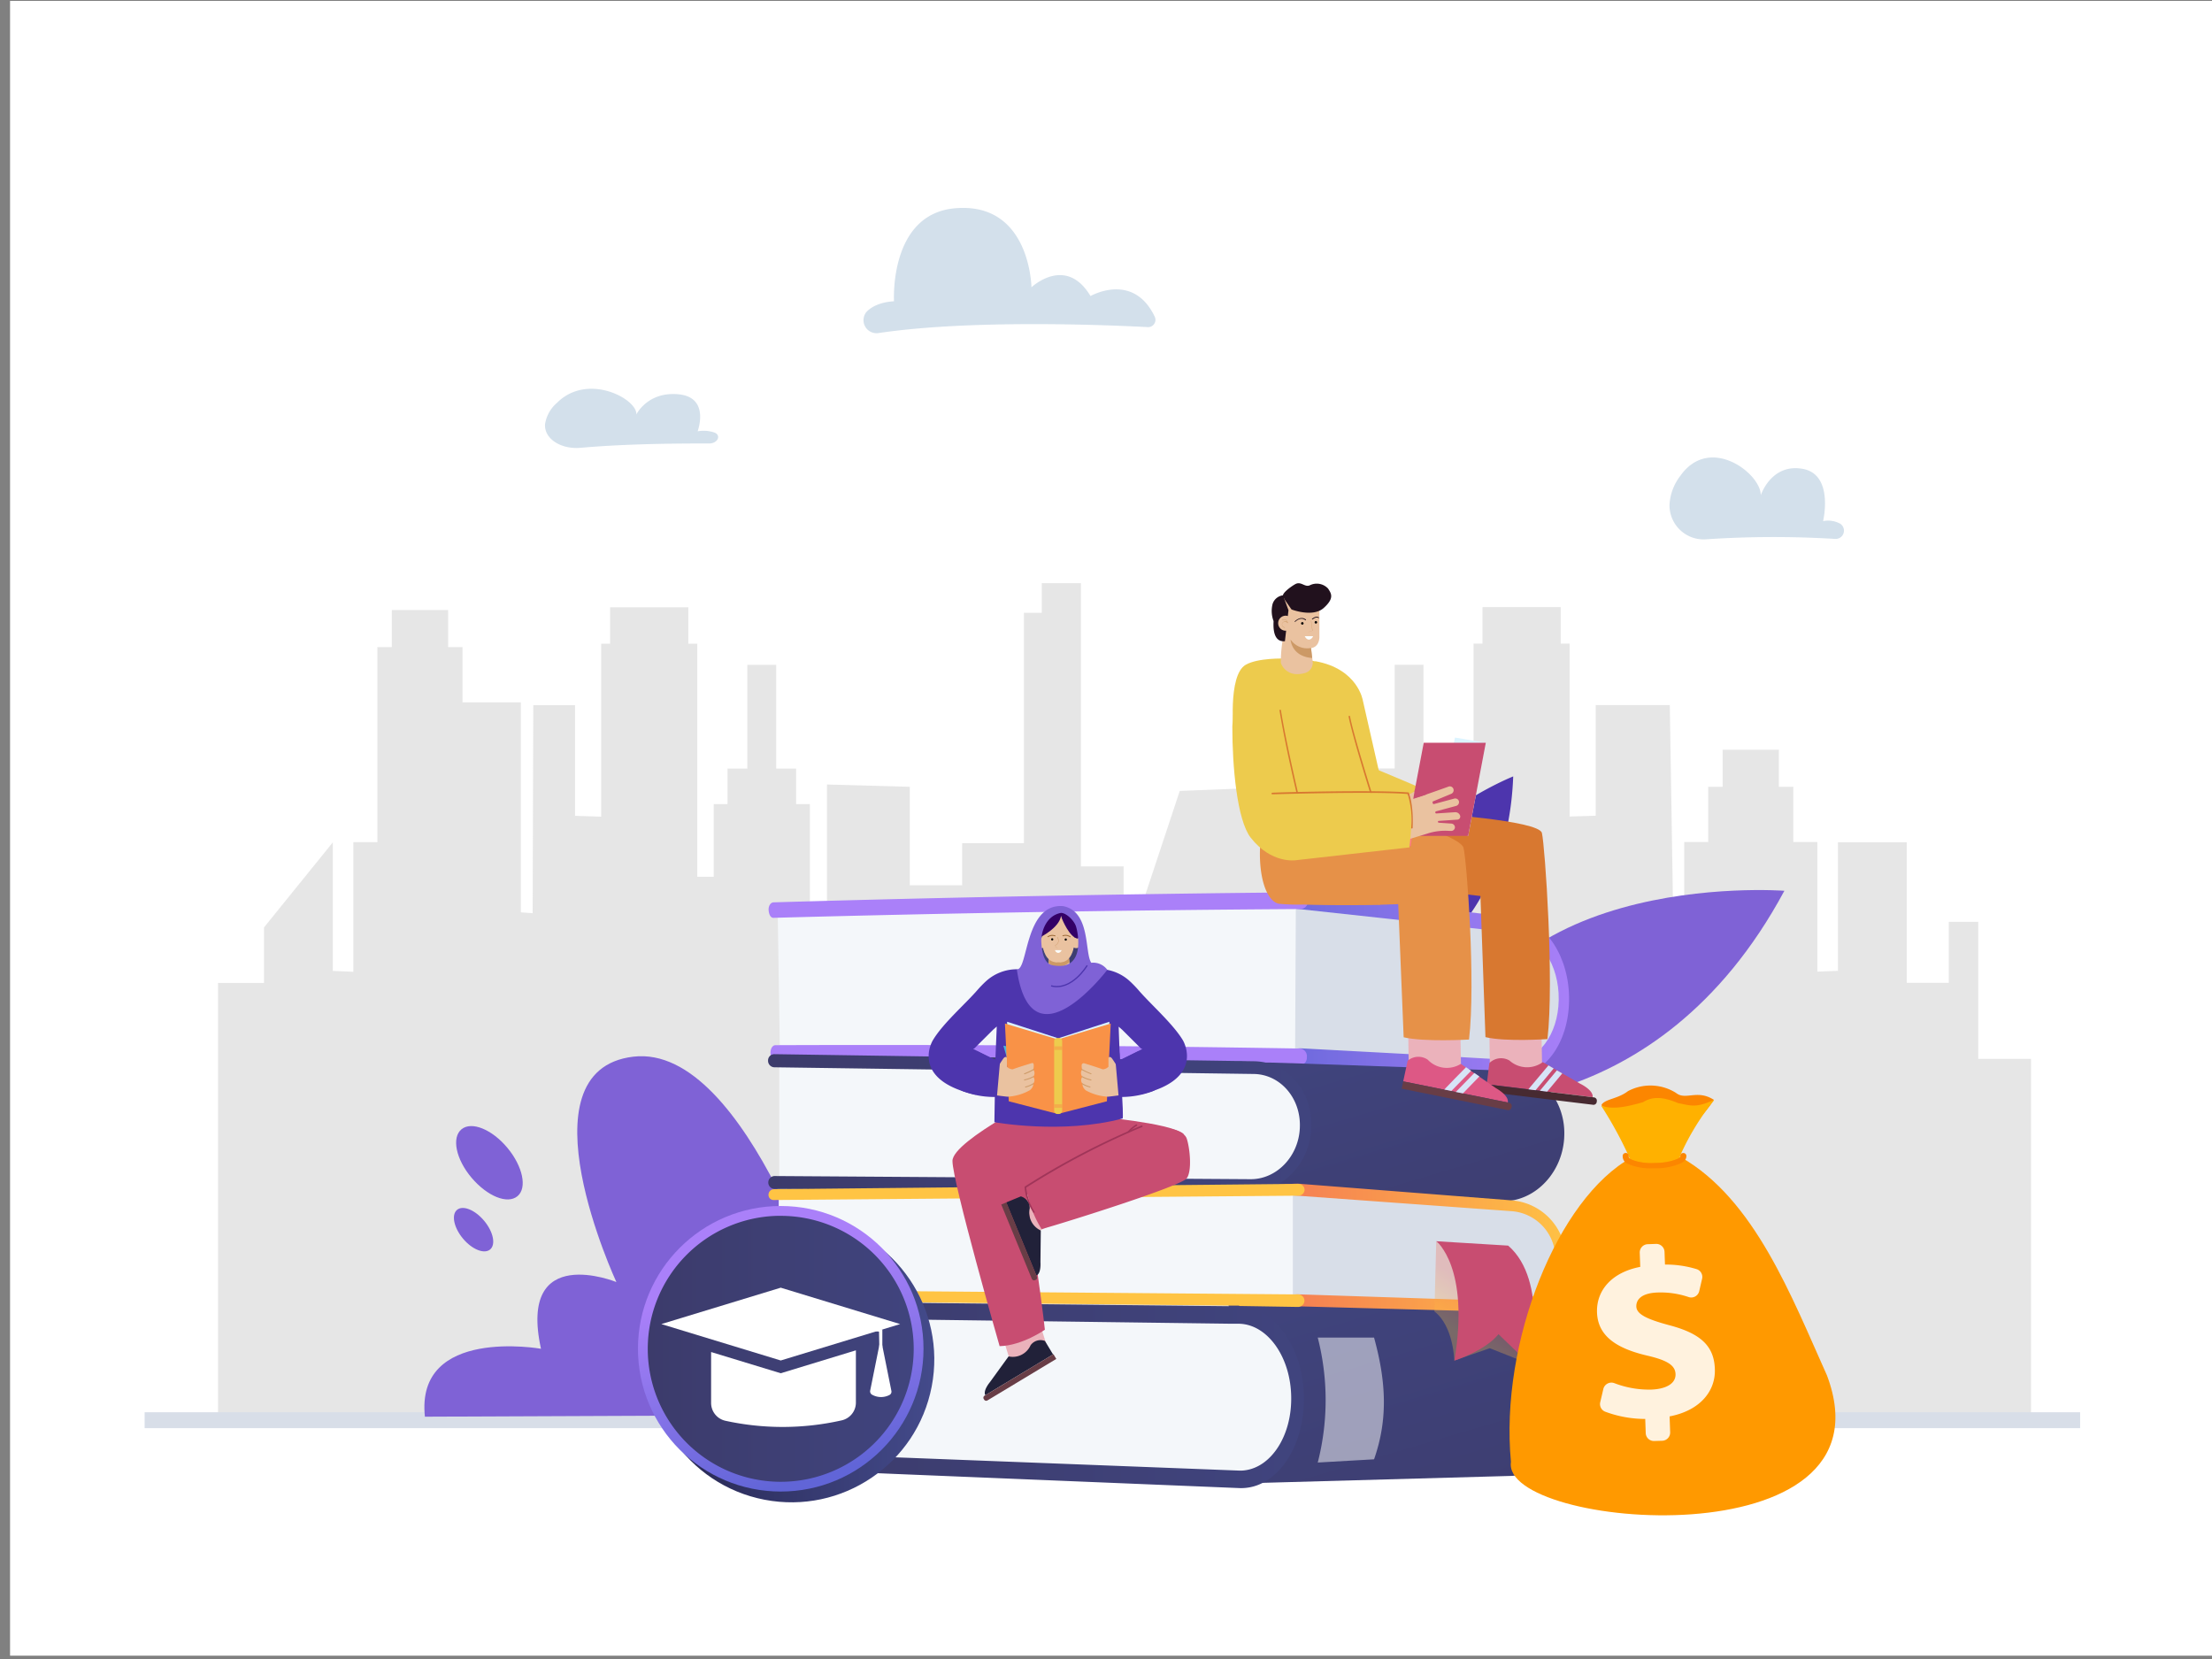 <svg xmlns="http://www.w3.org/2000/svg" xmlns:xlink="http://www.w3.org/1999/xlink" width="440" height="330" viewBox="0 0 440 330"><rect x="0" y="0" width="440" height="330" fill="#808080" stroke="none"/><defs><linearGradient id="linear-gradient" x1="1995.85" y1="195.34" x2="2065.74" y2="196.1" gradientTransform="matrix(-1, 0, 0, 1, 2310.09, 0)" gradientUnits="userSpaceOnUse"><stop offset="0" stop-color="#aa80f9"/><stop offset="1" stop-color="#6165d7"/></linearGradient><linearGradient id="linear-gradient-2" x1="1363.52" y1="111.39" x2="1175.26" y2="93.89" xlink:href="#linear-gradient"/><linearGradient id="linear-gradient-3" x1="1366.18" y1="141.32" x2="1179.12" y2="123.94" xlink:href="#linear-gradient"/><linearGradient id="linear-gradient-4" x1="2038.74" y1="201.38" x2="2018.93" y2="268.12" gradientTransform="matrix(-1, 0, 0, 1, 2310.09, 0)" gradientUnits="userSpaceOnUse"><stop offset="0" stop-color="#40447e"/><stop offset="1" stop-color="#3c3b6b"/></linearGradient><linearGradient id="linear-gradient-5" x1="2049.24" y1="223.37" x2="2157.31" y2="223.37" xlink:href="#linear-gradient-4"/><linearGradient id="linear-gradient-6" x1="2041.03" y1="248.17" x2="2017.45" y2="327.58" xlink:href="#linear-gradient-4"/><linearGradient id="linear-gradient-7" x1="375.69" y1="277.36" x2="482.18" y2="277.36" gradientTransform="matrix(-1, 0, 0, 1, 635.04, 0)" xlink:href="#linear-gradient-4"/><linearGradient id="linear-gradient-8" x1="1996.52" y1="247.89" x2="2066.11" y2="248.65" gradientTransform="matrix(-1, 0, 0, 1, 2310.09, 0)" gradientUnits="userSpaceOnUse"><stop offset="0" stop-color="#ffc444"/><stop offset="1" stop-color="#f36f56"/></linearGradient><linearGradient id="linear-gradient-9" x1="1369.31" y1="168.92" x2="1182.45" y2="151.56" xlink:href="#linear-gradient-8"/><linearGradient id="linear-gradient-10" x1="-307.67" y1="189.86" x2="-494.52" y2="172.49" gradientTransform="matrix(-1, 0, 0, 1, 635.04, 0)" xlink:href="#linear-gradient-8"/><linearGradient id="linear-gradient-11" x1="2019.3" y1="265.36" x2="2014.42" y2="258.14" xlink:href="#linear-gradient-8"/><linearGradient id="linear-gradient-12" x1="449.2" y1="270.44" x2="506.01" y2="270.44" gradientTransform="matrix(-0.19, -0.98, -0.98, 0.19, 513.32, 688.28)" gradientUnits="userSpaceOnUse"><stop offset="0" stop-color="#444b8c"/><stop offset="1" stop-color="#26264f"/></linearGradient><linearGradient id="linear-gradient-13" x1="484" y1="253.71" x2="472.33" y2="293.7" gradientTransform="matrix(-1, 0, 0, 1, 635.04, 0)" xlink:href="#linear-gradient"/><linearGradient id="linear-gradient-14" x1="453.3" y1="268.29" x2="506.19" y2="268.29" gradientTransform="matrix(-1, 0, 0, 1, 635.04, 0)" xlink:href="#linear-gradient-4"/><linearGradient id="linear-gradient-15" x1="-602.22" y1="188.06" x2="-591.67" y2="188.06" gradientTransform="translate(808.29)" xlink:href="#linear-gradient-4"/></defs><title>azad-01-01-01-01</title><g style="isolation:isolate"><g id="Layer_1" data-name="Layer 1"><rect x="2" y="0.18" width="440" height="329.16" fill="#fff"/><polygon points="404 210.62 393.5 210.62 393.5 183.37 387.64 183.37 387.64 195.5 379.28 195.5 379.28 191.6 379.28 167.54 365.59 167.54 365.59 193.11 361.5 193.27 361.5 167.49 356.72 167.49 356.72 156.51 353.85 156.51 353.85 149.13 342.66 149.13 342.66 156.51 339.79 156.51 339.79 167.49 335.02 167.49 335.02 181.46 332.81 181.62 332.15 140.25 317.41 140.25 317.41 162.26 312.22 162.42 312.22 128.02 310.45 128.02 310.45 120.76 294.89 120.76 294.89 128.02 293.11 128.02 293.11 168.37 289.84 168.37 289.84 159.93 287.11 159.93 287.11 152.86 283.15 152.86 283.15 132.23 277.42 132.23 277.42 152.86 273.46 152.86 273.46 159.93 270.73 159.93 270.73 173.9 267.32 173.88 267.32 156.03 234.67 157.33 226.92 180.71 223.5 180.71 223.5 172.34 215.01 172.34 215.01 116 207.22 116 207.22 121.9 203.67 121.9 203.67 167.72 191.38 167.72 191.38 176.09 180.97 176.09 180.97 156.51 164.5 156.05 164.5 184.38 163 184.41 161.09 184.41 161.09 159.95 158.36 159.95 158.36 152.88 154.4 152.88 154.4 132.25 148.66 132.25 148.66 152.88 144.71 152.88 144.71 159.95 141.97 159.95 141.97 174.4 138.7 174.4 138.7 128.05 136.92 128.05 136.92 120.79 121.36 120.79 121.36 128.05 119.58 128.05 119.58 162.45 114.39 162.28 114.39 140.27 106.08 140.27 105.95 181.65 103.61 181.48 103.61 139.71 92 139.71 92 128.72 89.14 128.72 89.14 121.34 77.94 121.34 77.94 128.72 75.07 128.72 75.07 167.52 70.29 167.52 70.29 193.3 66.2 193.13 66.2 167.56 52.51 184.48 52.51 191.62 52.51 195.53 43.37 195.53 43.37 281.25 225.81 281.24 404 281.22 404 210.62" fill="#cecece" opacity="0.5" style="mix-blend-mode:multiply"/><rect x="28.78" y="280.93" width="385" height="3.16" transform="translate(442.55 565.01) rotate(180)" fill="#d8dee8"/><path d="M278.46,171.06a.67.67,0,0,1,.38.61.68.68,0,0,1-.67.68h-.63a26.55,26.55,0,0,0-4.23,9.9h4.86a.68.68,0,0,1,0,1.35H273.1a25.41,25.41,0,0,0,1.65,12.58s25-8.5,26.25-41.74C301,154.44,286.65,160.13,278.46,171.06Z" fill="#4d35ad"/><path d="M287,219.33s42.41,5.36,67.94-42.14C354.9,177.19,291.16,172.3,287,219.33Z" fill="#7f62d6"/><path d="M196.15,281.33c-1-.83-19.24-32.67-30.34-17.14,0,0-16.93-56.73-39.85-54s-3.35,44.83-3.35,44.83-19.65-8-15,13.27c0,0-25-4.45-23.09,13.51Z" fill="#7f62d6"/><path d="M100.92,228.31c3.07,3.68,4,8,2,9.64s-6,0-9.12-3.68-4-8-2-9.64S97.85,224.63,100.92,228.31Z" fill="#7f62d6"/><path d="M96.31,242.84c1.82,2.18,2.35,4.73,1.18,5.7s-3.59,0-5.4-2.17-2.35-4.73-1.18-5.71S94.49,240.66,96.31,242.84Z" fill="#7f62d6"/><path d="M251.61,210.41q25.08.89,50.15,2c4.61.21,8.36-4.88,8.47-11.37l.06-4.41c.11-6.49-3.51-12.13-8.14-12.6q-25.18-2.55-50.43-4.85Q251.66,194.81,251.61,210.41Z" fill="#d8dee8"/><path d="M258.66,211.85q21.24.94,42.45,2.07c6,.26,10.89-6.39,11-14.82V199c.14-8.43-4.56-15.81-10.6-16.43q-21.33-2.64-42.7-5.09c-.75-.07-9.46.68-9.46,1.61s8.12,1.65,8.86,1.72q21.64,2.3,43.26,4.79c4.88.48,8.69,6.42,8.58,13.24v.1c-.11,6.82-4.07,12.18-8.92,11.94q-21.24-1.26-42.48-2.36c-.74,0-9.4.87-9.4,1.79S257.91,211.82,258.66,211.85Z" fill="url(#linear-gradient)"/><path d="M155.13,209.37q51.26-.12,102.48.8.08-15.55.16-31.11-51.55.42-103.08,1.88Q154.92,195.15,155.13,209.37Z" fill="#f4f7fa"/><path d="M153.87,182.57q52.45-1.42,105-1.75a1.53,1.53,0,0,0,1.29-1.67,1.49,1.49,0,0,0-1.27-1.66q-52.53.48-105,2c-.59,0-1.06.71-1,1.55S153.28,182.59,153.87,182.57Z" fill="url(#linear-gradient-2)"/><path d="M154.31,210.89q52.19-.06,104.35,1a1.5,1.5,0,0,0,1.29-1.64,1.53,1.53,0,0,0-1.27-1.68q-52.2-.87-104.42-.67c-.59,0-1,.68-1,1.51S153.72,210.89,154.31,210.89Z" fill="url(#linear-gradient-3)"/><path d="M251,211.36h0l1.58,0,6.9.21L300.17,213a10.62,10.62,0,0,1,3.44.66c4.69,1.77,7.89,6.82,7.53,12.64v.07c-.39,6.45-5,11.66-10.62,12.46a11.53,11.53,0,0,1-1.77.1l-34.1-1.33-5.41-.21-2.08-.09-6-.26-1.26-.09h0l-.42,0-.87,0,0-.24-.1-1.1v-.13l-.08-.89-1.92-21-.13-1.32-.05-.64,0-.5Z" fill="url(#linear-gradient-4)"/><path d="M155,235.22l89.88.57c7.47,0,13.66-4.31,13.85-9.75l.14-3.7c.19-5.47-5.73-10-13.27-10.11L155,210.93Z" fill="#f4f7fa"/><path d="M154,236.5l94.66.55c6.48,0,11.93-5.67,12.19-12.76v-.08c.26-7.12-4.82-13-11.35-13.11L154,209.69a1.24,1.24,0,0,0-1.22,1.29A1.29,1.29,0,0,0,154,212.3l95.4,1.33c5.27.07,9.37,4.82,9.16,10.56v.08c-.2,5.72-4.6,10.33-9.83,10.29L154,233.93a1.29,1.29,0,0,0,0,2.57Z" fill="url(#linear-gradient-5)"/><path d="M249.68,258.42l1.49.05,5.43.19,2.89.1,24.83.84,1.05,0,4.71.16,7.55.26,3.06.1a7.51,7.51,0,0,1,2.76.59,8.7,8.7,0,0,1,1.7,1c3.73,2.65,6.28,8.38,6.28,15v.1c0,9-4.76,16.5-10.77,16.77l-49.51,1.38L248,295l-.17-1.75-.09-.86-2.92-29.18-.21-1.68-.22-1.82h0l-.08-1.16v-.31Z" fill="url(#linear-gradient-6)"/><path d="M154.9,260.31v30.28l24.68,1L242.29,294a15.39,15.39,0,0,0,5.56-.79,13.34,13.34,0,0,0,9.32-12.57v-5.23c0-6.94-5.45-12.76-12.52-13.92a16.85,16.85,0,0,0-2.38-.21l-55-.63Z" fill="#f4f7fa"/><path d="M152.86,290.51c0,.89.48,1.63,1.07,1.66l23.68,1L246.46,296a9.27,9.27,0,0,0,4.63-1c4.86-2.45,8.27-8.94,8.27-16.68v-.11c0-10-5.77-18.25-12.89-18.39h0l-2,0-57.85-.61-32.67-.35h0c-.58,0-1.06.73-1.06,1.62s.48,1.63,1.07,1.64h.84l33,.44,57,.75,1.6,0c5.76.07,10.44,6.72,10.44,14.82v.11c0,7.49-4,13.53-9.16,14.22a6.57,6.57,0,0,1-1.26.06L181.15,290l-26.38-1-.85,0C153.34,288.92,152.86,289.62,152.86,290.51Z" fill="url(#linear-gradient-7)"/><path d="M251.16,258.85,301.31,260a8.08,8.08,0,0,0,8.29-8.15v-3.12a8.94,8.94,0,0,0-8.29-8.85l-50.15-3.13Z" fill="#d8dee8"/><path d="M258.22,259.85,300.68,261a10.54,10.54,0,0,0,10.8-10.62v-.07a11.68,11.68,0,0,0-10.8-11.54l-42.46-3.32c-.74-.05-9.38.51-9.38,1.16s8.07,1.15,8.81,1.2l43,3.11a9.4,9.4,0,0,1,8.74,9.3v.07a8.49,8.49,0,0,1-8.74,8.56l-42.46-1.39c-.74,0-9.38.64-9.38,1.3S257.48,259.84,258.22,259.85Z" fill="url(#linear-gradient-8)"/><polygon points="154.9 237.55 154.9 257.72 186.16 258.01 244.38 258.55 249.13 258.59 251.17 258.61 256.61 258.66 257.17 258.67 257.17 236.6 251.65 236.61 251.64 236.61 248.84 236.66 248.58 236.67 224.09 236.91 154.9 237.55" fill="#f4f7fa"/><path d="M153.93,238.7l104.29-.86a1.23,1.23,0,0,0,1.28-1.19,1.21,1.21,0,0,0-1.28-1.16l-104.29,1.06a1.09,1.09,0,0,0-1.06,1.09A1,1,0,0,0,153.93,238.7Z" fill="url(#linear-gradient-9)"/><path d="M152.86,257.68a1.07,1.07,0,0,0,1.06,1.07h0l32.68.35,57.85.6,2,0,.08.08,11.68.19h0a1.31,1.31,0,0,0,1.21-.89,1.13,1.13,0,0,0,.05-.32.22.22,0,0,0,0-.08,1.26,1.26,0,0,0-1.28-1.21h-1.06l-6-.05-65.65-.54-30.75-.26h-.84A1,1,0,0,0,152.86,257.68Z" fill="url(#linear-gradient-10)"/><path d="M262.12,290.92l11.2-.64c2.71-7.72,2.5-15.16,0-24.21l-11.2,0A50,50,0,0,1,262.12,290.92Z" fill="#fff" opacity="0.5" style="mix-blend-mode:soft-light"/><path d="M285.33,260.87l.36-14,12.85,14.15s6.95,3.74,5.76,10.32l-7.95-3.16-7.06,2.44S289.12,263.75,285.33,260.87Z" opacity="0.3" fill="url(#linear-gradient-11)" style="mix-blend-mode:multiply"/><path d="M300,247.77l-14.3-.87s6.72,5.11,3.6,23.75c0,0,6.12-1.94,8.77-5.26l6.24,6S308.1,254.79,300,247.77Z" fill="#c84d71"/><circle cx="157.44" cy="270.44" r="28.4" transform="translate(-137.89 373.89) rotate(-79.1)" fill="url(#linear-gradient-12)"/><circle cx="155.3" cy="268.29" r="28.4" fill="url(#linear-gradient-13)"/><path d="M128.85,268.29a26.45,26.45,0,1,0,26.45-26.44h-.73A26.45,26.45,0,0,0,128.85,268.29Z" fill="url(#linear-gradient-14)"/><polygon points="155.3 256.14 179.05 263.38 155.3 270.62 131.55 263.38 155.3 256.14" fill="#fff"/><path d="M155.3,273.16l14.95-4.56V279a3.62,3.62,0,0,1-2.87,3.54,53.29,53.29,0,0,1-23.14.06,3.63,3.63,0,0,1-2.79-3.53V268.94Z" fill="#fff"/><path d="M173.55,277.47a3.62,3.62,0,0,0,3.4,0,.74.74,0,0,0,.36-.81l-2.11-10.51-2.1,10.43A.77.77,0,0,0,173.55,277.47Z" fill="#fff"/><polygon points="155.3 262.31 175.51 264.46 175.51 267.96 174.91 267.96 174.85 264.89 155.3 262.31" fill="#fff"/><g opacity="0.2"><path d="M365.05,107.2a200.6,200.6,0,0,0-25.59.07,6.79,6.79,0,0,1-7.37-6.88,10.3,10.3,0,0,1,2.15-5.73c5.88-8.35,16.11-.38,16,3.86,0,0,2.06-6.38,8.34-5.26s4.06,10.4,4.06,10.4a5,5,0,0,1,3.43.53A1.65,1.65,0,0,1,365.05,107.2Z" fill="#256399"/></g><g opacity="0.2"><path d="M141.05,88.21c-4.73,0-15.82,0-25.5.86-4,.37-7.35-1.82-7.13-4.71a7,7,0,0,1,2.33-4.19c6.13-6.18,16.06-.78,15.83,2.27,0,0,2.26-4.65,8.48-4s3.71,7.35,3.71,7.35a6.73,6.73,0,0,1,3.4.27C143.52,86.65,142.71,88.23,141.05,88.21Z" fill="#256399"/></g><g opacity="0.2"><path d="M228.33,65.07c-7.92-.42-35.09-1.57-53.66,1.19A2.59,2.59,0,0,1,172.39,62c1-1,2.64-1.88,5.44-2.08,0,0-1-17.34,12.13-18.49,15-1.32,15.21,15.72,15.21,15.72s6.82-6.48,11.75,1.74c0,0,8.51-4.92,12.8,4.16A1.45,1.45,0,0,1,228.33,65.07Z" fill="#256399"/></g><path d="M318.62,219.68c.79-1.08,3.18-1.13,5.06-2.53a2.51,2.51,0,0,1,.45-.26,9.53,9.53,0,0,1,9.26.51h0c1.87,1.52,4.15-.71,7.39,1.29.07,0,.13.09.09.16a24.48,24.48,0,0,1-9.51,8.51.24.24,0,0,1-.23,0L318.69,220A.22.22,0,0,1,318.62,219.68Z" fill="#fc8600"/><path d="M324.55,230.25c-14.71,8.06-26.26,36.81-24,60.54-2.1,13.37,76.94,20.16,62.86-17.2-7.06-15.7-14.37-35-29-43.37Z" fill="#f90"/><path d="M324,230a78.44,78.44,0,0,0-5.43-9.94.05.05,0,0,1,.06-.08c2.25.7,4.58.28,8.23-.75h0c2.07-1.33,4.43-.87,6.89.18h0c2.66.53,3.56,1,7.1-.59,0,0,.09,0,.06.08a49.76,49.76,0,0,0-6.64,10.83.07.07,0,0,0,0,0C334.58,231.62,324.2,232,324,230Z" fill="#ffb100"/><g opacity="0.87"><path d="M327.36,285.06l-.1-2.81a22.88,22.88,0,0,1-7.95-1.44,1.62,1.62,0,0,1-1-1.89l.62-2.64a1.65,1.65,0,0,1,2.19-1.15,19.24,19.24,0,0,0,7.34,1.28c2.82-.1,4.9-1.13,4.83-3.09-.06-1.77-1.73-2.77-5.69-3.68-5.65-1.34-9.76-3.64-9.93-8.57-.15-4.45,3-8,8.6-9.07l-.1-2.81a1.64,1.64,0,0,1,1.58-1.7l1.66-.06a1.64,1.64,0,0,1,1.69,1.59l.09,2.52a20.89,20.89,0,0,1,6.29.91,1.62,1.62,0,0,1,1.09,1.93l-.57,2.45a1.63,1.63,0,0,1-2.12,1.17,17.25,17.25,0,0,0-6.18-.9c-3.35.12-4.25,1.54-4.21,2.79.05,1.53,2.1,2.51,6.5,3.7,6.29,1.65,9,4.14,9.12,8.79.15,4.26-2.87,8.19-9,9.36l.11,3.15a1.64,1.64,0,0,1-1.58,1.7l-1.65.05A1.63,1.63,0,0,1,327.36,285.06Z" fill="#fff"/></g><path d="M328.73,232.39a11.25,11.25,0,0,1-4.94-.89,1.61,1.61,0,0,1-1-1.71.61.61,0,0,1,.69-.44.55.55,0,0,1,.5.61c0,.11-.07.36.46.66a10.52,10.52,0,0,0,4.7.72,11.39,11.39,0,0,0,4.69-.89c.31-.17.45-.34.42-.49a.52.52,0,0,1,.49-.6.6.6,0,0,1,.69.43c.06.33,0,1-.94,1.54a12.36,12.36,0,0,1-5.32,1.06Z" fill="#fc8600"/><path d="M216.21,191.16l-1.29-6.28a18.52,18.52,0,0,0-1.53-2.8c-.23,0-2.17,0-2.33,0s-3.18,1.95-3.18,1.95l-1.81,5.67s.56,4.24.7,4.24l4.16.16c.09,0,5.69-2.62,5.69-2.62Z" fill="url(#linear-gradient-15)"/><polygon points="213.03 193.86 208.43 193.78 208.67 190.03 212.56 190.03 213.03 193.86" fill="#eac2a0"/><path d="M208.57,191.58a3.3,3.3,0,0,0,1.62.74h.62a3.53,3.53,0,0,0,1.91-.94l-.17-1.35h-3.88Z" fill="#c96"/><path d="M213.55,183.53a2,2,0,0,0-.68-.79,7.21,7.21,0,0,0-2.3-.63h-.12a7.37,7.37,0,0,0-2.31.63,2,2,0,0,0-.67.79,31.68,31.68,0,0,0-.22,3.25,5.52,5.52,0,0,0,.93,3.22,3,3,0,0,0,2.11,1.42h.44a3,3,0,0,0,2.11-1.42,5.58,5.58,0,0,0,.92-3.22C213.74,185.5,213.63,184.22,213.55,183.53Z" fill="#eac2a0"/><path d="M213,187.53a1.07,1.07,0,1,0,1.07-1.07A1.07,1.07,0,0,0,213,187.53Z" fill="#eac2a0"/><path d="M214.12,188.19a.44.44,0,0,0,.42-.34.41.41,0,0,0-.17-.49.49.49,0,0,0-.55,0,.48.48,0,0,1,.21-.25.7.7,0,0,1,.47,0s0,0,0,0,0,0,0,0a.66.66,0,0,0-.52,0,.61.61,0,0,0-.28.39l0,.12.09-.08a.45.45,0,0,1,.56-.08.37.37,0,0,1,.14.42.39.39,0,0,1-.36.29s0,0,0,0a0,0,0,0,0,0,0Z" fill="#eac2a0"/><path d="M208.32,187.53a1.07,1.07,0,1,1-1.07-1.07A1.07,1.07,0,0,1,208.32,187.53Z" fill="#eac2a0"/><path d="M207.17,188.19a.45.45,0,0,1-.42-.34.42.42,0,0,1,.17-.49.49.49,0,0,1,.55,0,.41.41,0,0,0-.21-.25.7.7,0,0,0-.47,0s0,0,0,0,0,0,0,0a.69.69,0,0,1,.53,0,.6.6,0,0,1,.27.39l0,.12-.08-.08a.46.46,0,0,0-.56-.08.37.37,0,0,0-.15.42.39.39,0,0,0,.37.29,0,0,0,0,1,0,0s0,0,0,0Z" fill="#eac2a0"/><path d="M210.37,188.56s0,0,0,0,0,0,0,0c-.25-.06-.41-.37-.46-.47a1.16,1.16,0,0,0,.65-.74,1.3,1.3,0,0,0-.2-.95.06.06,0,0,0-.06,0s0,0,0,.06a1.22,1.22,0,0,1,.19.88,1.13,1.13,0,0,1-.64.71h0l0,0s.18.47.52.54Z" fill="#c96"/><path d="M209.52,186.85a.22.22,0,0,1-.22.22.22.22,0,0,1,0-.44A.22.22,0,0,1,209.52,186.85Z"/><circle cx="211.99" cy="186.89" r="0.22"/><path d="M206.79,186.5s3.94-1.91,4.27-4.34l.17.56s1.51,3.83,3.2,4c0,0,1.57-4.8-2.67-5.86S206.45,183.19,206.79,186.5Z" fill="#306"/><path d="M209.85,189l1.32,0a.8.8,0,0,1-.65.55C210,189.53,209.85,189,209.85,189Z" fill="#fbfdfc"/><path d="M212.89,186.42l-.06,0a1.52,1.52,0,0,0-1.34-.21.09.09,0,1,1-.06-.16,1.7,1.7,0,0,1,1.52.24.09.09,0,0,1,0,.12A.11.11,0,0,1,212.89,186.42Z" fill="#963"/><path d="M208.44,186.4a.07.07,0,0,1-.06,0,.08.08,0,0,1,0-.12,1.64,1.64,0,0,1,1.52-.2.08.08,0,0,1,.05.11.09.09,0,0,1-.11.05,1.54,1.54,0,0,0-1.35.17A.07.07,0,0,1,208.44,186.4Z" fill="#963"/><path d="M207.5,188.57s.39,2.89,2.79,2.85Z" fill="#eac2a0"/><path d="M213.57,188.49s-.39,3-2.79,2.93l1.76-4.08Z" fill="#eac2a0"/><path d="M208.16,202.66l6,3,7.23,4.47,1.85,2.18,3.51,5.41c12.17-2.71,9.25-9.6,8.53-10.82-2-3.31-6.41-7.14-8.86-10a24.11,24.11,0,0,0-1.72-1.76,9.1,9.1,0,0,0-6.15-2.38h-5.63Zm14.36,1.56.73.64,3.72,3.71.26.09-4,2s-.41.16-.45.08S222.52,204.22,222.52,204.22Z" fill="#4d35ad"/><path d="M206.6,195.92l-1-1.56-3.31-1.56a9.11,9.11,0,0,0-6.16,2.38,22.16,22.16,0,0,0-1.71,1.76c-2.45,2.82-6.89,6.65-8.87,10-.72,1.22-3.64,8.11,8.53,10.82l3.52-5.41,1.84-2.18,7.24-4.47,6-3ZM198,210.71c0,.08-.44-.08-.44-.08l-4-2,.26-.09,3.72-3.71.73-.64S198,210.67,198,210.71Z" fill="#4d35ad"/><polygon points="201.04 271.06 208.54 268.71 205.8 259.92 197.99 261.23 201.04 271.06" fill="#ebb2bb"/><path d="M196,277.53l13.47-8.11-1.62-2.69a2.44,2.44,0,0,0-2.85.86,3.88,3.88,0,0,1-4.38,2.22l-3.71,5.12S195.48,276.62,196,277.53Z" fill="#212139"/><path d="M195,273.57H211a0,0,0,0,1,0,0v1.1a0,0,0,0,1,0,0H195a.47.47,0,0,1-.47-.47V274A.47.47,0,0,1,195,273.57Z" transform="translate(-112.37 143.94) rotate(-31.07)" fill="#683d46"/><rect x="201.43" y="236.92" width="7.88" height="8.34" transform="translate(331.04 -49.61) rotate(63.8)" fill="#ebb2bb"/><path d="M212.7,233.6c-.17,0-6.53,2.82-6.53,2.82l-2,1.32s3.1,21.12,3.67,26.76c0,0-4.48,3.16-9,3.27,0,0-9.38-32.68-9.38-36.84s19.95-14,19.95-14l9.07,5.24s13.64,1.12,16.78,3.25S210.85,240,210.85,240Z" fill="#c84d71"/><path d="M204.15,236.2s16.94-9.75,22.23-11.18,9.09-.22,9.67,1.44,1.15,6.39,0,7.94-24.26,8.82-28.86,10.09A21.49,21.49,0,0,1,204.15,236.2Z" fill="#c84d71"/><path d="M205.64,241.24a.14.14,0,0,0,.13-.23,11.18,11.18,0,0,1-1.64-4.77,152.64,152.64,0,0,1,23.05-12.06.16.16,0,0,0,.08-.21.15.15,0,0,0-.2-.08A150.27,150.27,0,0,0,203.88,236l-.08.05v.08a11,11,0,0,0,1.7,5A.15.15,0,0,0,205.64,241.24Z" fill="#a03559"/><path d="M224.45,225.3a.14.14,0,0,0,.11-.06,7.14,7.14,0,0,1,1.6-1.32.15.15,0,0,0-.15-.25,7,7,0,0,0-1.68,1.4.14.14,0,0,0,0,.2A.12.12,0,0,0,224.45,225.3Z" fill="#a03559"/><path d="M198,210.71l-.2,12.51s13.49,2.46,25.5-.73c.29-.08-.57-12.32-.57-12.32s0-2.37-1.25-3.1-11.4-13.47-11.64-13.47S198,210.71,198,210.71Z" fill="#4d35ad"/><path d="M204.81,209.1l-5.23-1.1s1.6,5.28,1.47,5.31c-.89.17-4.27,4,.94,3.79l3.1-.58Z" fill="#4cb7d8"/><path d="M213.89,208.76l1.53,7.31a29.7,29.7,0,0,0,3.14-2.83,30.39,30.39,0,0,0-1.1-3.75C217.36,209.42,213.89,208.76,213.89,208.76Z" fill="#4cb7d8"/><polygon points="200.33 204.27 200.33 203.24 210.31 206.47 206.13 210.57 200.33 204.27" fill="#dcf4ff"/><polygon points="220.67 204.27 220.67 203.24 210.69 206.47 214.87 210.57 220.67 204.27" fill="#dcf4ff"/><path d="M199.9,203.59c0,.38.76,15.47.76,15.47l9.76,2.53V206.76Z" fill="#f99247"/><path d="M220.94,203.59c0,.38-.76,15.47-.76,15.47l-9.76,2.53V206.76Z" fill="#f99247"/><path d="M210.28,206.47h.4a.6.6,0,0,1,.6.6v13.84a.68.68,0,0,1-.68.68h-.23a.68.68,0,0,1-.68-.68V207.07A.6.6,0,0,1,210.28,206.47Z" fill="#edcb4d"/><g opacity="0.5" style="mix-blend-mode:multiply"><rect x="209.69" y="208.13" width="1.6" height="0.73" fill="#f99247"/></g><g opacity="0.5" style="mix-blend-mode:multiply"><rect x="209.69" y="219.64" width="1.6" height="0.73" fill="#f99247"/></g><path d="M205.53,214.18a1.13,1.13,0,0,0,0-1.42,2.6,2.6,0,0,0,.07-1.1.26.26,0,0,0-.33-.2c-.68.21-2.64.8-3.85,1.25a1.71,1.71,0,0,1-1.13-.53l0,0c0-.72,0-1.63,0-1.73s-.27-.45-.7.1a21.5,21.5,0,0,0-1.27,2h-2.52l-1.39,4.81s5.23.74,6,.79a10.13,10.13,0,0,0,4.44-1.29c.84-.69.66-1.31.66-1.31A1.06,1.06,0,0,0,205.53,214.18Z" fill="#eac2a0"/><path d="M203.8,213.69a.1.1,0,0,1-.09-.07.09.09,0,0,1,.06-.12,11.4,11.4,0,0,0,1.75-.83.1.1,0,1,1,.1.17,11.75,11.75,0,0,1-1.79.84Z" fill="#c96"/><path d="M203.8,214.92a.11.11,0,0,1-.1-.08.11.11,0,0,1,.08-.12,6.13,6.13,0,0,0,1.7-.62.1.1,0,0,1,.13,0,.09.09,0,0,1,0,.13,6.37,6.37,0,0,1-1.76.66Z" fill="#c96"/><path d="M204,216.32a.09.09,0,0,1-.09-.08.09.09,0,0,1,.07-.11,5.17,5.17,0,0,0,1.48-.62.1.1,0,0,1,.14,0,.1.1,0,0,1,0,.13,5.43,5.43,0,0,1-1.54.65Z" fill="#c96"/><path d="M198.91,211.3l-.61,6.9a17.82,17.82,0,0,1-6.39-1c-4.22-1.28-.72-8.18-.47-8.29a25.93,25.93,0,0,1,3.06.25Z" fill="#4d35ad"/><path d="M215.3,214.18a1.13,1.13,0,0,1-.05-1.42,3.18,3.18,0,0,1-.09-.89.41.41,0,0,1,.52-.36c.8.24,2.56.79,3.68,1.2a1.67,1.67,0,0,0,1.13-.53l0,0c0-.72,0-1.63,0-1.73s.28-.45.71.1a23.08,23.08,0,0,1,1.26,2h2.53l1.39,4.81s-5.24.74-6,.79A10.17,10.17,0,0,1,216,216.9c-.83-.69-.65-1.31-.65-1.31A1.06,1.06,0,0,1,215.3,214.18Z" fill="#eac2a0"/><path d="M217,213.69a.11.11,0,0,0,.1-.07.09.09,0,0,0-.07-.12,11.4,11.4,0,0,1-1.75-.83.09.09,0,0,0-.13,0,.1.1,0,0,0,0,.13,12.27,12.27,0,0,0,1.79.84Z" fill="#c96"/><path d="M217,214.92a.11.11,0,0,0,.1-.08.11.11,0,0,0-.08-.12,5.85,5.85,0,0,1-1.69-.62.11.11,0,0,0-.14,0,.1.1,0,0,0,0,.13,6.07,6.07,0,0,0,1.76.66Z" fill="#c96"/><path d="M216.81,216.32a.09.09,0,0,0,.09-.08.09.09,0,0,0-.07-.11,5.5,5.5,0,0,1-1.48-.62.09.09,0,0,0-.13,0,.09.09,0,0,0,0,.13,5.41,5.41,0,0,0,1.55.65Z" fill="#c96"/><path d="M221.91,211.3l.61,6.9a17.86,17.86,0,0,0,6.4-1c4.21-1.28.72-8.18.46-8.29a25.93,25.93,0,0,0-3.06.25Z" fill="#4d35ad"/><path d="M206.15,253.72l-6-14.54,2.91-1.2a2.44,2.44,0,0,1,1.77,2.39,3.89,3.89,0,0,0,2.2,4.39l-.07,6.33S207.14,253.31,206.15,253.72Z" fill="#212139"/><path d="M195,246.42H211a0,0,0,0,1,0,0v1.1a0,0,0,0,1,0,0H195a.47.47,0,0,1-.47-.47v-.16A.47.47,0,0,1,195,246.42Z" transform="translate(51.59 528.5) rotate(-112.37)" fill="#683d46"/><path d="M217.07,191.51c-1.36-2-.08-10.23-5.62-11.27-7.7-.57-6.92,12.85-9.19,12.56,2.89,20,18,.11,18,.11A3.48,3.48,0,0,0,217.07,191.51Zm-7.33.55c-1-.11-2.44-.55-2.62-4.95.08-2.36,1.27-5.05,3.94-5.52,1,0,2.49,1.4,2.93,2.57S216,193,209.74,192.06Z" fill="#7f62d6"/><path d="M209.08,196.1c4.15,1.08,7.18-4.07,7.18-4.07" fill="none" stroke="#4d35ad" stroke-miterlimit="10" stroke-width="0.25"/><polygon points="306.79 214.63 296.4 214.77 296.25 205.06 306.6 203.77 306.79 214.63" fill="#ebb2bb"/><path d="M316.8,218.24l-21.06-2.57.51-4.2a3.3,3.3,0,0,1,4-.52,5.25,5.25,0,0,0,6.63.32l7.39,4.27S317,216.81,316.8,218.24Z" fill="#c84d71"/><path d="M296.21,217h21.5a0,0,0,0,1,0,0v1.48a0,0,0,0,1,0,0h-21.5a.65.65,0,0,1-.65-.65v-.18A.65.65,0,0,1,296.21,217Z" transform="translate(584.71 470.96) rotate(-173.06)" fill="#472a31"/><path d="M309.05,212.53l-3.6,4.33-1.44-.18,4-4.76Z" fill="#d7e4f7"/><path d="M307.75,217.14l-1.44-.18,3.38-4.05,1.07.61Z" fill="#d7e4f7"/><path d="M274.46,180s-8.94.15-15.22-.07a40.39,40.39,0,0,1-4.86-.16c-4.37-1-5.44-14.6-.49-22.94s22.3,17.28,22.3,17.28Z" fill="#e69148"/><polygon points="290.66 214.63 280.26 214.77 280.11 205.06 290.47 203.77 290.66 214.63" fill="#ebb2bb"/><path d="M299.92,219.3l-20.8-4.2L280,211a3.29,3.29,0,0,1,4-.21,5.24,5.24,0,0,0,6.58.83l7,4.84S300.21,217.89,299.92,219.3Z" fill="#dd5885"/><path d="M279.4,217.27h21.5a0,0,0,0,1,0,0v1.48a0,0,0,0,1,0,0H279.4a.65.65,0,0,1-.65-.65v-.18A.65.65,0,0,1,279.4,217.27Z" transform="translate(530.74 489.1) rotate(-168.58)" fill="#683d46"/><path d="M292.63,213l-3.92,4-1.42-.28c1-1.08,3.24-3.33,4.33-4.44Z" fill="#d7e4f7"/><path d="M291,217.49l-1.42-.28,3.69-3.78,1,.69C293.28,215.14,291.91,216.54,291,217.49Z" fill="#d7e4f7"/><path d="M284.1,161.74s22,1.41,22.61,3.95,2.46,29.52,1.1,41c0,0-8.34.58-12.33-.39l-1-28.07-6.59-.76-15.08-18.13Z" fill="#d87830"/><path d="M273.54,161.33s16.95,4.78,17.58,7.32,2.45,26.62,1.09,38.13c0,0-9,.52-13-.45l-1.08-26.48-3.86.13-9.38-16.5Z" fill="#e69148"/><path d="M273.1,152.78c.3,0,12.48,5.23,12.48,5.23l-2.46,4.7-6.83-1.5Z" fill="#edcb4d"/><path d="M255.46,131s-5.18-.18-7.65,1.22c-3.69,2.09-2.38,14.06-2.38,14.06s3.14-1.71,3.33-2.28S255.46,131,255.46,131Z" fill="#edcb4d"/><path d="M254.2,156.94h0l3.81.87a.15.15,0,0,0,.17-.1.13.13,0,0,0-.11-.17l-3.81-.88a.16.16,0,0,0-.17.11A.15.15,0,0,0,254.2,156.94Z" fill="#21111d"/><path d="M280.22,157.82s1.49,3.51.4,10.56l-5.45-2.92,1.62-5.26Z" fill="#fd7583"/><polygon points="292.04 166.27 285.81 163.84 289.42 146.71 295.55 147.75 292.04 166.27" fill="#dcf4ff"/><polygon points="292.04 166.27 279.69 166.27 283.2 147.75 295.55 147.75 292.04 166.27" fill="#c84d71"/><path d="M289.41,164.6a.77.77,0,0,0-.73-.78l-2.48-.17a.19.19,0,0,1-.17-.14h0a.17.17,0,0,1,.17-.22l3.67-.25a.61.61,0,0,0,.57-.79h0a1,1,0,0,0-1-.69l-3.74.25a.18.18,0,0,1-.19-.14l0-.06a.19.19,0,0,1,.13-.22l4-1.08a.79.79,0,0,0,.57-.91.76.76,0,0,0-.93-.55l-4.05,1.09a.19.19,0,0,1-.22-.13l-.05-.19a.18.18,0,0,1,.1-.22l3.6-1.49a.78.78,0,0,0,.44-1,.75.75,0,0,0-1-.43s-5.53,2-6.43,2.19l1.66-.77c1.23,1.14-.15-.42-1.16-.62s-4.06,2.5-4.06,2.5a1.45,1.45,0,0,0,.22,1.15,61.45,61.45,0,0,0,1.31,6.19l4.54-1.39a11.31,11.31,0,0,1,4-.46l.34,0A.75.75,0,0,0,289.41,164.6Z" fill="#eac2a0"/><polygon points="281.43 157.07 281.12 158.91 283.76 158.03 283.74 156.87 281.43 157.07" fill="#c84d71"/><path d="M250.17,132.08c2.94-.41,10.7-.69,10.7-.69s1,.27.71.12c8.57,1.51,9.52,7.87,9.52,7.87l4.18,18.37,4.66.25c1.51,2.86.4,10.56.4,10.56l-22.56,2.55s-4.87.8-9-4.49c-2.73-3.5-3.66-14.24-3.65-22.09C245.13,144.53,245.59,132.71,250.17,132.08Z" fill="#edcb4d"/><path d="M258,157.89a.11.11,0,0,0,.08,0,.15.15,0,0,0,.11-.17c0-.1-2.39-10.12-3.39-16.43a.14.14,0,0,0-.16-.12.14.14,0,0,0-.12.16c1,6.32,3.37,16.36,3.39,16.46A.15.15,0,0,0,258,157.89Z" fill="#d87830"/><path d="M272.62,157.72h.09a.14.14,0,0,0,.1-.17c0-.12-3.54-11.22-4.27-15.05a.14.14,0,0,0-.16-.12.15.15,0,0,0-.12.17c.74,3.85,4.24,15,4.27,15.08A.16.16,0,0,0,272.62,157.72Z" fill="#d87830"/><path d="M252.92,158H253c.2,0,20.36-.61,27-.06a17.33,17.33,0,0,1,.7,6.76.15.15,0,0,0,.29,0c.23-4.64-.72-6.87-.76-7l0-.07h-.08c-6.52-.56-26.88,0-27.08.06a.14.14,0,0,0-.05.27Z" fill="#d87830"/><path d="M262.45,120.74v5.93s.08,2-1.67,2.25l.33,2.67a2.09,2.09,0,0,1-1.43,2.25,5.35,5.35,0,0,1-1.65.25,3.36,3.36,0,0,1-3.26-2.25,28.54,28.54,0,0,1,.34-4.34l-.06-1.76.22-6.84Z" fill="#eac2a0"/><path d="M257.62,123.7a.08.08,0,0,1-.06,0,.07.07,0,0,1,0-.12s1.15-1.18,2.2-.34a.08.08,0,0,1,0,.12.09.09,0,0,1-.12,0c-.93-.75-1.94.28-2,.33Z" fill="#21111d"/><path d="M261.06,123.2a.09.09,0,0,1-.07,0,.08.08,0,0,1,0-.11s.83-.71,1.33-.28a.08.08,0,1,1-.1.12c-.4-.33-1.11.28-1.12.28A.06.06,0,0,1,261.06,123.2Z" fill="#21111d"/><path d="M259.3,124a.25.25,0,1,1-.25-.25A.25.25,0,0,1,259.3,124Z"/><path d="M262,123.79a.25.25,0,0,1-.25.25.25.25,0,0,1,0-.5A.25.25,0,0,1,262,123.79Z"/><path d="M255.51,119.23l1.39,2s4.24,1.65,6.41-.3,1.5-2.88.86-3.86a3.08,3.08,0,0,0-3.64-.64c-1,.44-1.75-.89-2.91-.22s-2.55,1.83-2.4,2.28S255.51,119.23,255.51,119.23Z" fill="#21111d"/><path d="M255.59,118.4a2.49,2.49,0,0,0-2.46,1.76,5.68,5.68,0,0,0,.2,3.38c0,.55-.35,4.28,2.26,4l.71-6.16-.91-2.45Z" fill="#21111d"/><circle cx="255.73" cy="123.95" r="1.5" transform="translate(92.42 356.53) rotate(-80.78)" fill="#eac2a0"/><path d="M255.62,124.87a.62.62,0,0,1-.59-.47.58.58,0,0,1,.24-.68.69.69,0,0,1,.79,0,.71.71,0,0,0-.3-.37.93.93,0,0,0-.67,0s-.05,0-.05,0a0,0,0,0,1,0-.06,1.07,1.07,0,0,1,.74,0,.88.88,0,0,1,.38.55l0,.15-.1-.11a.66.66,0,0,0-.8-.1.52.52,0,0,0-.2.59.54.54,0,0,0,.51.41h0a0,0,0,1,1,0,.08Z" fill="#c96"/><path d="M256.72,127.22s.12,3.35,4.3,3.67l-.24-2A4,4,0,0,1,256.72,127.22Z" fill="#c96"/><path d="M260.19,125.73s0,0,0,0,0,0,0,0l.84-.28-.26-2s0,0,0,0a0,0,0,0,1,.05,0l.27,2-.9.3Z" fill="#c96"/><path d="M259.54,126.54l1.65,0a1,1,0,0,1-.81.69C259.78,127.2,259.54,126.54,259.54,126.54Z" fill="#fbfdfc"/></g></g></svg>